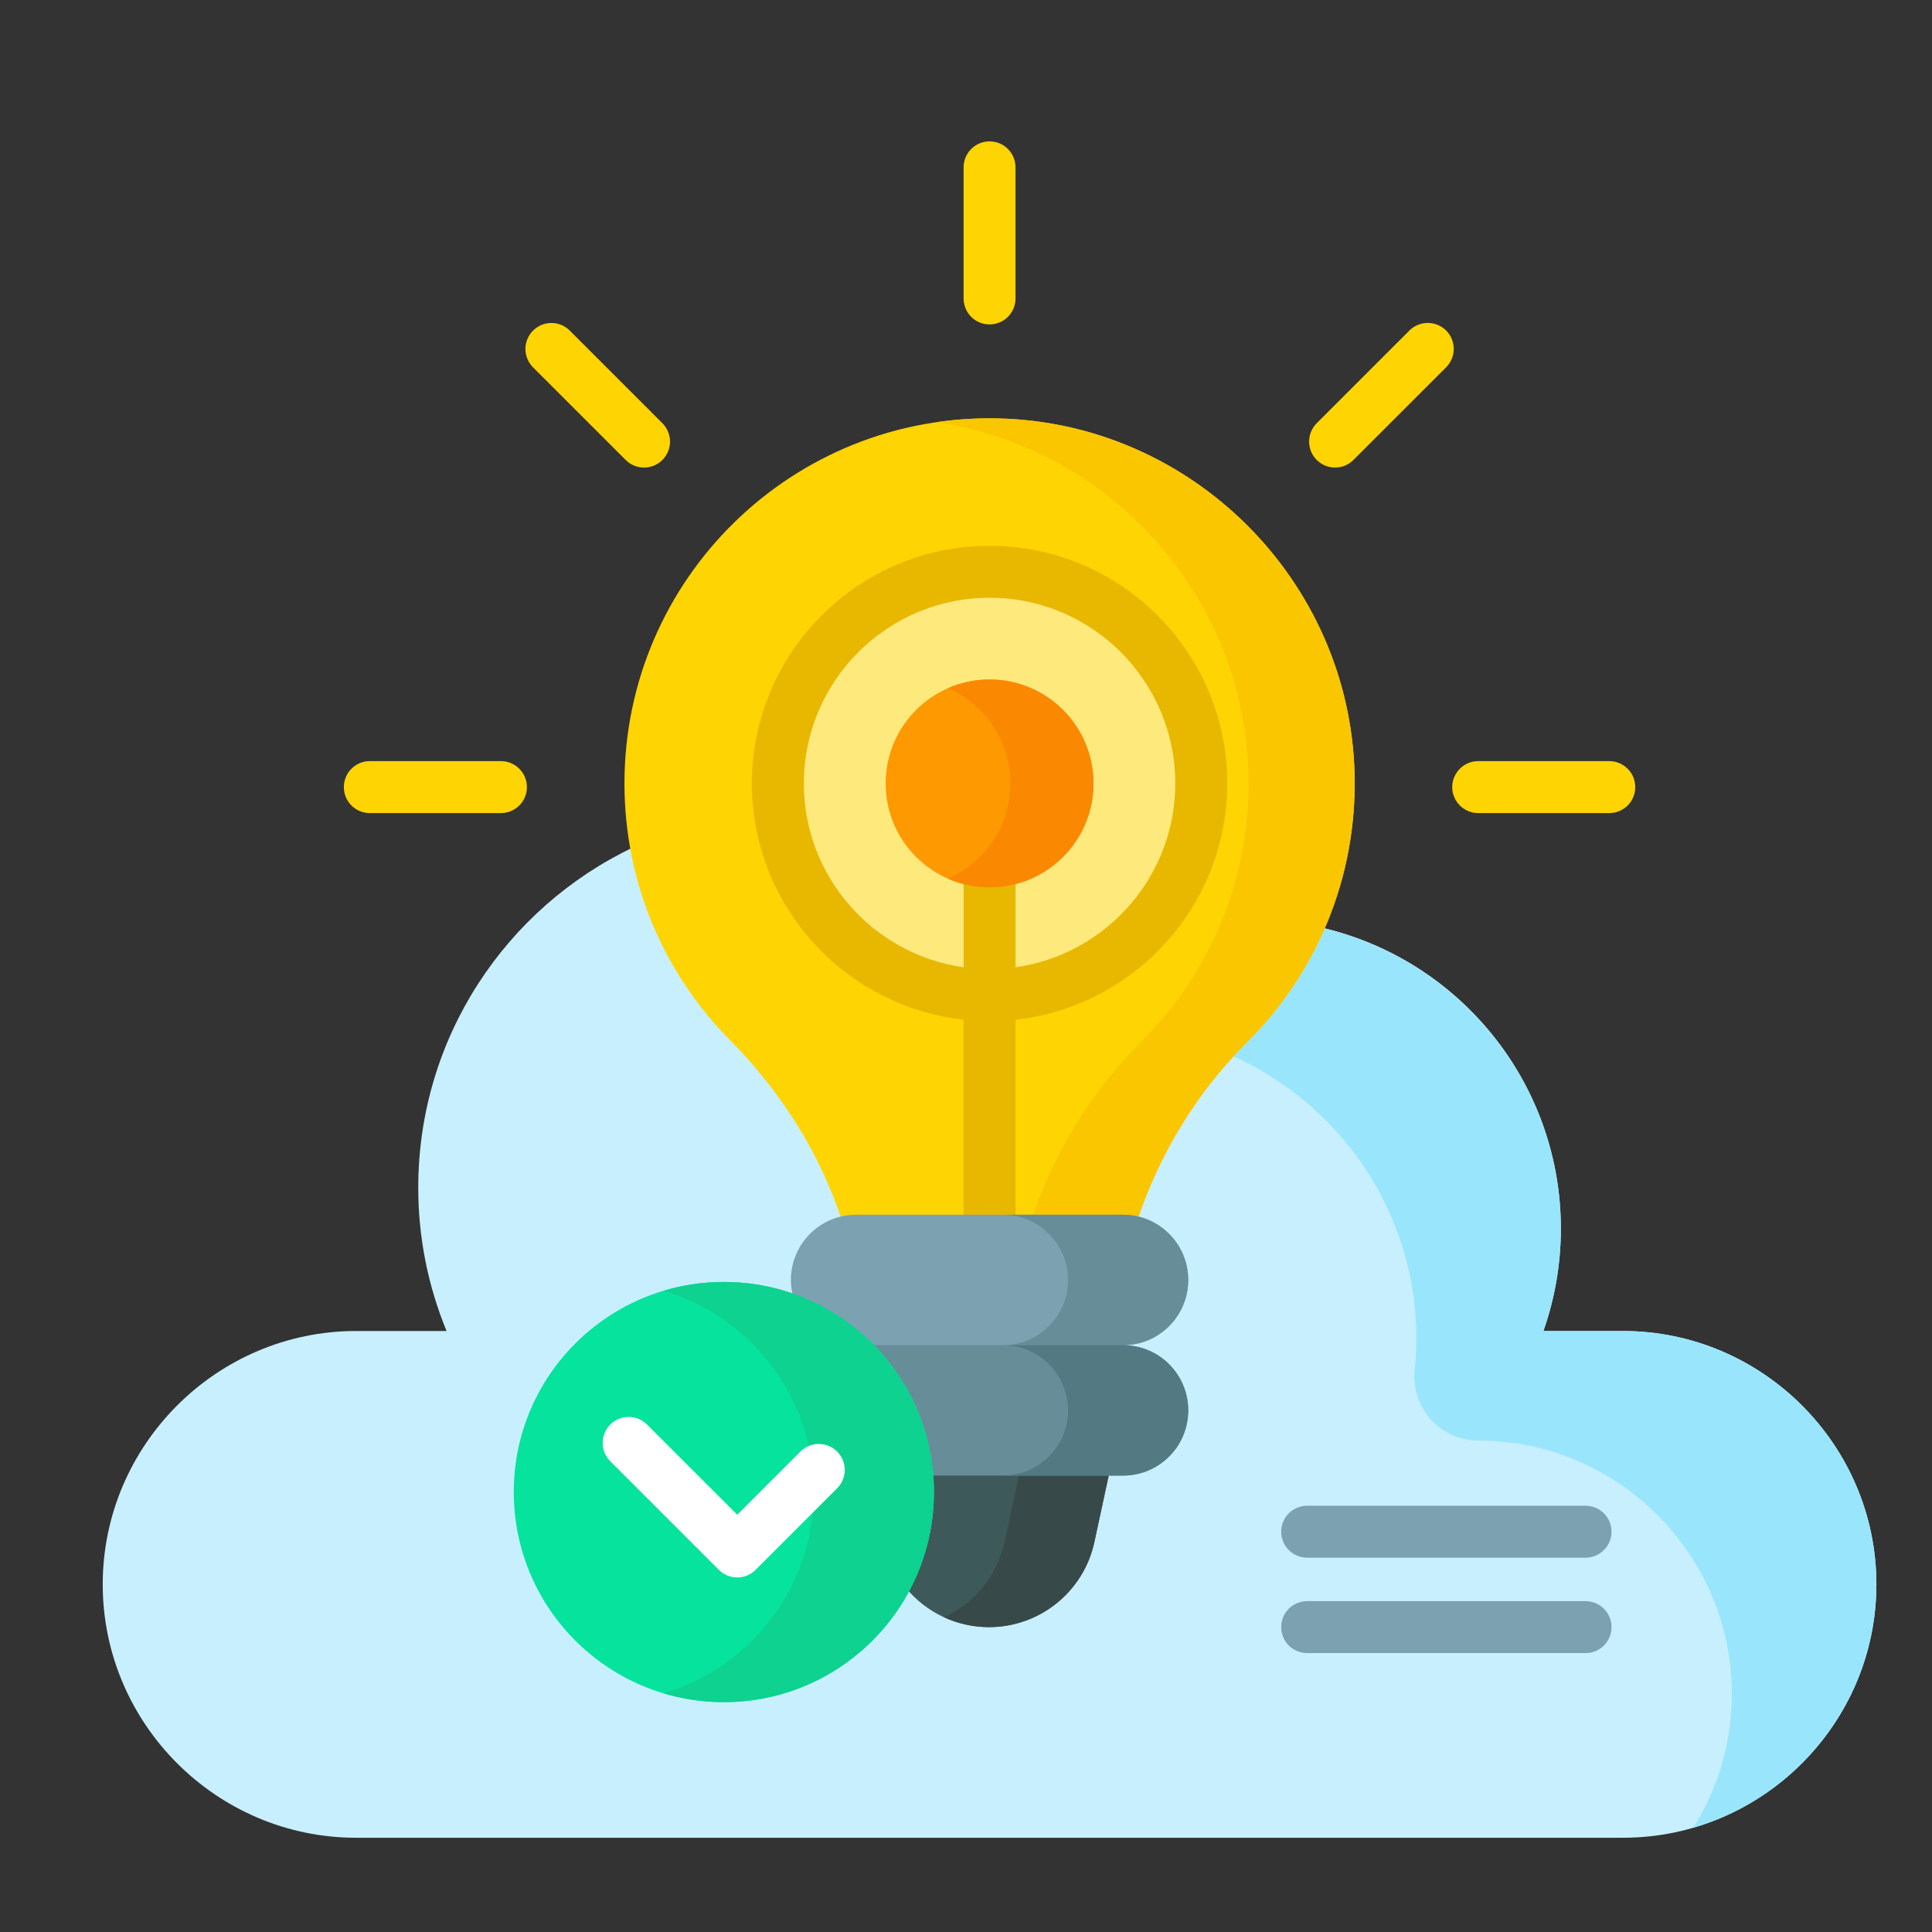 <svg width="41" height="41" viewBox="0 0 41 41" fill="none" xmlns="http://www.w3.org/2000/svg">
<rect x="0" y="0" width="41" height="41" fill="#333333" stroke="none"/>
<g clip-path="url(#clip0_1_89)">
<path d="M7.557 28.246H9.477C9.079 27.281 8.875 26.247 8.876 25.204C8.876 22.015 10.743 19.262 13.444 17.979C13.713 19.5 14.436 20.903 15.546 22.023C16.636 23.124 17.456 24.44 17.922 25.832C18.003 25.816 18.085 25.808 18.167 25.808H23.833C23.913 25.808 23.996 25.816 24.079 25.832C24.564 24.403 25.37 23.102 26.412 22.067C27.114 21.368 27.664 20.561 28.045 19.684C30.955 20.355 33.124 22.961 33.124 26.075C33.124 26.814 32.999 27.548 32.754 28.246H34.443C37.4 28.246 39.82 30.666 39.82 33.623C39.82 36.58 37.4 39 34.443 39H7.557C4.6 39 2.18 36.58 2.18 33.623C2.18 30.666 4.6 28.246 7.557 28.246Z" fill="#C8EFFE"/>
<path d="M26.177 22.418C26.27 22.316 26.365 22.216 26.463 22.119C27.161 21.425 27.721 20.606 28.112 19.704C30.936 20.393 33.061 22.925 33.123 25.939C33.139 26.724 33.014 27.505 32.754 28.246H34.443C37.4 28.246 39.82 30.666 39.82 33.623C39.82 36.063 38.172 38.135 35.936 38.786C36.452 37.961 36.752 36.988 36.752 35.948C36.752 32.991 34.333 30.571 31.375 30.571C30.571 30.571 29.939 29.877 30.022 29.077C30.05 28.807 30.061 28.536 30.055 28.264C30.003 25.669 28.419 23.43 26.177 22.418Z" fill="#99E6FC"/>
<path d="M21.193 8.88C25.292 8.979 28.636 12.314 28.746 16.413C28.805 18.645 27.921 20.67 26.463 22.119C25.394 23.181 24.603 24.488 24.128 25.918C24.031 25.894 23.932 25.882 23.833 25.882H18.167C18.066 25.882 17.968 25.895 17.873 25.917C17.399 24.465 16.569 23.161 15.493 22.075C14.107 20.675 13.252 18.751 13.252 16.626C13.252 12.282 16.826 8.773 21.193 8.88Z" fill="#FED402"/>
<path d="M24.212 22.119C25.67 20.67 26.555 18.645 26.495 16.413C26.394 12.63 23.537 9.497 19.875 8.959C20.311 8.895 20.752 8.869 21.193 8.88C25.292 8.979 28.636 12.314 28.746 16.413C28.805 18.645 27.921 20.669 26.463 22.119C25.395 23.181 24.603 24.488 24.128 25.917C24.031 25.894 23.932 25.882 23.833 25.882H21.89C22.366 24.466 23.153 23.172 24.212 22.119Z" fill="#FAC600"/>
<path d="M21 21.118C18.519 21.118 16.508 19.107 16.508 16.625C16.508 14.144 18.519 12.133 21 12.133C23.481 12.133 25.492 14.144 25.492 16.625C25.492 19.107 23.481 21.118 21 21.118Z" fill="#FEE97D"/>
<path d="M21 11.582C23.781 11.582 26.044 13.844 26.044 16.625C26.044 19.22 24.074 21.363 21.551 21.639V25.853H20.449V21.639C17.926 21.363 15.956 19.22 15.956 16.625C15.956 13.844 18.219 11.582 21 11.582ZM20.449 20.527V18.685C20.81 18.782 21.19 18.782 21.551 18.685V20.527C23.464 20.258 24.941 18.611 24.941 16.626C24.941 14.453 23.173 12.685 21 12.685C18.827 12.685 17.059 14.453 17.059 16.626C17.059 18.611 18.536 20.258 20.449 20.527Z" fill="#E8B800"/>
<path d="M16.835 27.534C16.803 27.416 16.784 27.292 16.784 27.163C16.784 26.399 17.403 25.779 18.167 25.779H23.833C24.597 25.779 25.216 26.399 25.216 27.163C25.216 27.927 24.597 28.547 23.833 28.547L23.655 28.62H18.514C18.05 28.139 17.477 27.764 16.835 27.534Z" fill="#7CA1B1"/>
<path d="M19.747 31.663C19.747 31.521 19.739 31.38 19.726 31.241H23.544L23.224 32.725C22.997 33.778 22.065 34.53 20.988 34.53C20.293 34.53 19.66 34.217 19.237 33.713C19.572 33.082 19.747 32.378 19.747 31.663Z" fill="#3E5959"/>
<path d="M21.318 32.725L21.644 31.212H23.55L23.224 32.725C22.997 33.778 22.065 34.53 20.988 34.53C20.65 34.53 20.327 34.456 20.035 34.322C20.358 34.174 20.642 33.953 20.865 33.675C21.088 33.398 21.243 33.073 21.318 32.725Z" fill="#384949"/>
<path d="M22.666 27.163C22.666 26.399 22.047 25.779 21.282 25.779H23.833C24.597 25.779 25.216 26.399 25.216 27.163C25.216 27.927 24.597 28.547 23.833 28.547H21.282C22.047 28.547 22.666 27.927 22.666 27.163ZM18.442 28.547H23.833C24.597 28.547 25.216 29.166 25.216 29.931C25.216 30.695 24.597 31.314 23.833 31.314H19.732C19.646 30.235 19.169 29.265 18.442 28.547Z" fill="#678D98"/>
<path d="M22.666 29.93C22.666 29.166 22.047 28.547 21.282 28.547H23.833C24.597 28.547 25.216 29.166 25.216 29.93C25.216 30.695 24.597 31.314 23.833 31.314H21.282C22.047 31.314 22.666 30.695 22.666 29.93Z" fill="#537983"/>
<path d="M21 6.885C21.146 6.885 21.287 6.827 21.39 6.724C21.493 6.62 21.551 6.48 21.551 6.334V3.552C21.551 3.405 21.493 3.265 21.39 3.162C21.287 3.058 21.146 3 21 3C20.854 3 20.713 3.058 20.61 3.162C20.507 3.265 20.449 3.405 20.449 3.552V6.334C20.449 6.406 20.463 6.478 20.491 6.545C20.518 6.612 20.559 6.672 20.61 6.724C20.661 6.775 20.722 6.816 20.789 6.843C20.856 6.871 20.928 6.885 21 6.885ZM31.37 17.255H34.152C34.298 17.255 34.438 17.197 34.542 17.093C34.645 16.99 34.703 16.85 34.703 16.704C34.703 16.557 34.645 16.417 34.542 16.314C34.438 16.21 34.298 16.152 34.152 16.152H31.37C31.224 16.152 31.083 16.21 30.98 16.314C30.877 16.417 30.818 16.557 30.818 16.704C30.818 16.85 30.877 16.99 30.98 17.093C31.083 17.197 31.224 17.255 31.37 17.255ZM7.848 17.255H10.63C10.935 17.255 11.182 17.008 11.182 16.704C11.182 16.399 10.935 16.152 10.63 16.152H7.848C7.543 16.152 7.297 16.399 7.297 16.704C7.297 17.008 7.543 17.255 7.848 17.255ZM13.667 9.922C13.777 9.922 13.883 9.89 13.974 9.83C14.064 9.769 14.135 9.683 14.177 9.582C14.219 9.481 14.229 9.37 14.208 9.264C14.187 9.157 14.134 9.058 14.057 8.981L12.09 7.014C11.986 6.911 11.847 6.854 11.701 6.854C11.555 6.854 11.415 6.913 11.312 7.016C11.209 7.119 11.151 7.258 11.15 7.404C11.15 7.55 11.208 7.69 11.31 7.794L13.278 9.761C13.329 9.812 13.389 9.853 13.456 9.881C13.523 9.908 13.595 9.923 13.667 9.922ZM28.332 9.922C28.405 9.923 28.477 9.908 28.544 9.881C28.61 9.853 28.671 9.812 28.722 9.761L30.69 7.794C30.793 7.69 30.851 7.55 30.851 7.404C30.851 7.258 30.793 7.117 30.69 7.014C30.586 6.911 30.446 6.853 30.3 6.853C30.154 6.853 30.013 6.911 29.91 7.014L27.943 8.981C27.866 9.058 27.813 9.157 27.792 9.264C27.771 9.37 27.782 9.481 27.823 9.582C27.865 9.683 27.936 9.769 28.026 9.829C28.117 9.89 28.224 9.922 28.332 9.922Z" fill="#FED402"/>
<path d="M21 18.831C19.782 18.831 18.795 17.844 18.795 16.626C18.795 15.408 19.782 14.42 21 14.42C22.218 14.42 23.205 15.408 23.205 16.626C23.205 17.844 22.218 18.831 21 18.831Z" fill="#FE9901"/>
<path d="M21.441 16.626C21.441 15.721 20.897 14.944 20.118 14.604C20.396 14.483 20.696 14.42 21 14.42C22.218 14.42 23.205 15.408 23.205 16.626C23.205 17.844 22.218 18.831 21 18.831C20.686 18.831 20.388 18.765 20.118 18.647C20.897 18.307 21.441 17.53 21.441 16.626Z" fill="#FB8801"/>
<path d="M27.74 33.057H33.647C33.794 33.057 33.934 32.998 34.037 32.895C34.141 32.792 34.199 32.651 34.199 32.505C34.199 32.359 34.141 32.219 34.037 32.115C33.934 32.012 33.794 31.954 33.647 31.954H27.74C27.594 31.954 27.454 32.012 27.35 32.115C27.247 32.219 27.189 32.359 27.189 32.505C27.189 32.651 27.247 32.792 27.35 32.895C27.454 32.998 27.594 33.057 27.74 33.057ZM27.74 35.081H33.647C33.794 35.081 33.934 35.023 34.037 34.92C34.141 34.816 34.199 34.676 34.199 34.53C34.199 34.384 34.141 34.243 34.037 34.14C33.934 34.037 33.794 33.979 33.647 33.979H27.74C27.594 33.979 27.454 34.037 27.35 34.14C27.247 34.243 27.189 34.384 27.189 34.53C27.189 34.676 27.247 34.816 27.35 34.92C27.454 35.023 27.594 35.081 27.74 35.081Z" fill="#7CA1B1"/>
<path d="M15.362 36.122C12.899 36.122 10.903 34.126 10.903 31.663C10.903 29.201 12.899 27.205 15.362 27.205C17.824 27.205 19.82 29.201 19.82 31.663C19.82 34.126 17.824 36.122 15.362 36.122Z" fill="#05E39C"/>
<path d="M17.27 31.663C17.27 29.644 15.927 27.94 14.086 27.391C14.5 27.267 14.93 27.205 15.362 27.205C17.824 27.205 19.82 29.201 19.82 31.663C19.82 34.126 17.824 36.122 15.362 36.122C14.918 36.122 14.491 36.056 14.086 35.936C15.927 35.387 17.27 33.683 17.27 31.663Z" fill="#0ED290"/>
<path d="M15.645 33.476C15.717 33.476 15.789 33.462 15.856 33.434C15.923 33.406 15.984 33.366 16.035 33.314L17.767 31.582C17.869 31.479 17.927 31.339 17.927 31.193C17.926 31.047 17.868 30.907 17.765 30.804C17.662 30.701 17.522 30.643 17.376 30.643C17.231 30.642 17.091 30.7 16.987 30.803L15.645 32.145L13.736 30.236C13.685 30.184 13.625 30.142 13.557 30.113C13.49 30.085 13.418 30.07 13.345 30.069C13.272 30.069 13.199 30.083 13.132 30.11C13.064 30.138 13.003 30.179 12.951 30.231C12.899 30.282 12.858 30.344 12.831 30.411C12.803 30.479 12.789 30.551 12.79 30.625C12.79 30.698 12.805 30.77 12.834 30.837C12.863 30.904 12.904 30.965 12.957 31.016L15.255 33.314C15.306 33.366 15.367 33.406 15.434 33.434C15.501 33.462 15.572 33.476 15.645 33.476Z" fill="white"/>
</g>
<defs>
<clipPath id="clip0_1_89">
<rect width="40" height="40" fill="white" transform="translate(1 1)"/>
</clipPath>
</defs>
</svg>
